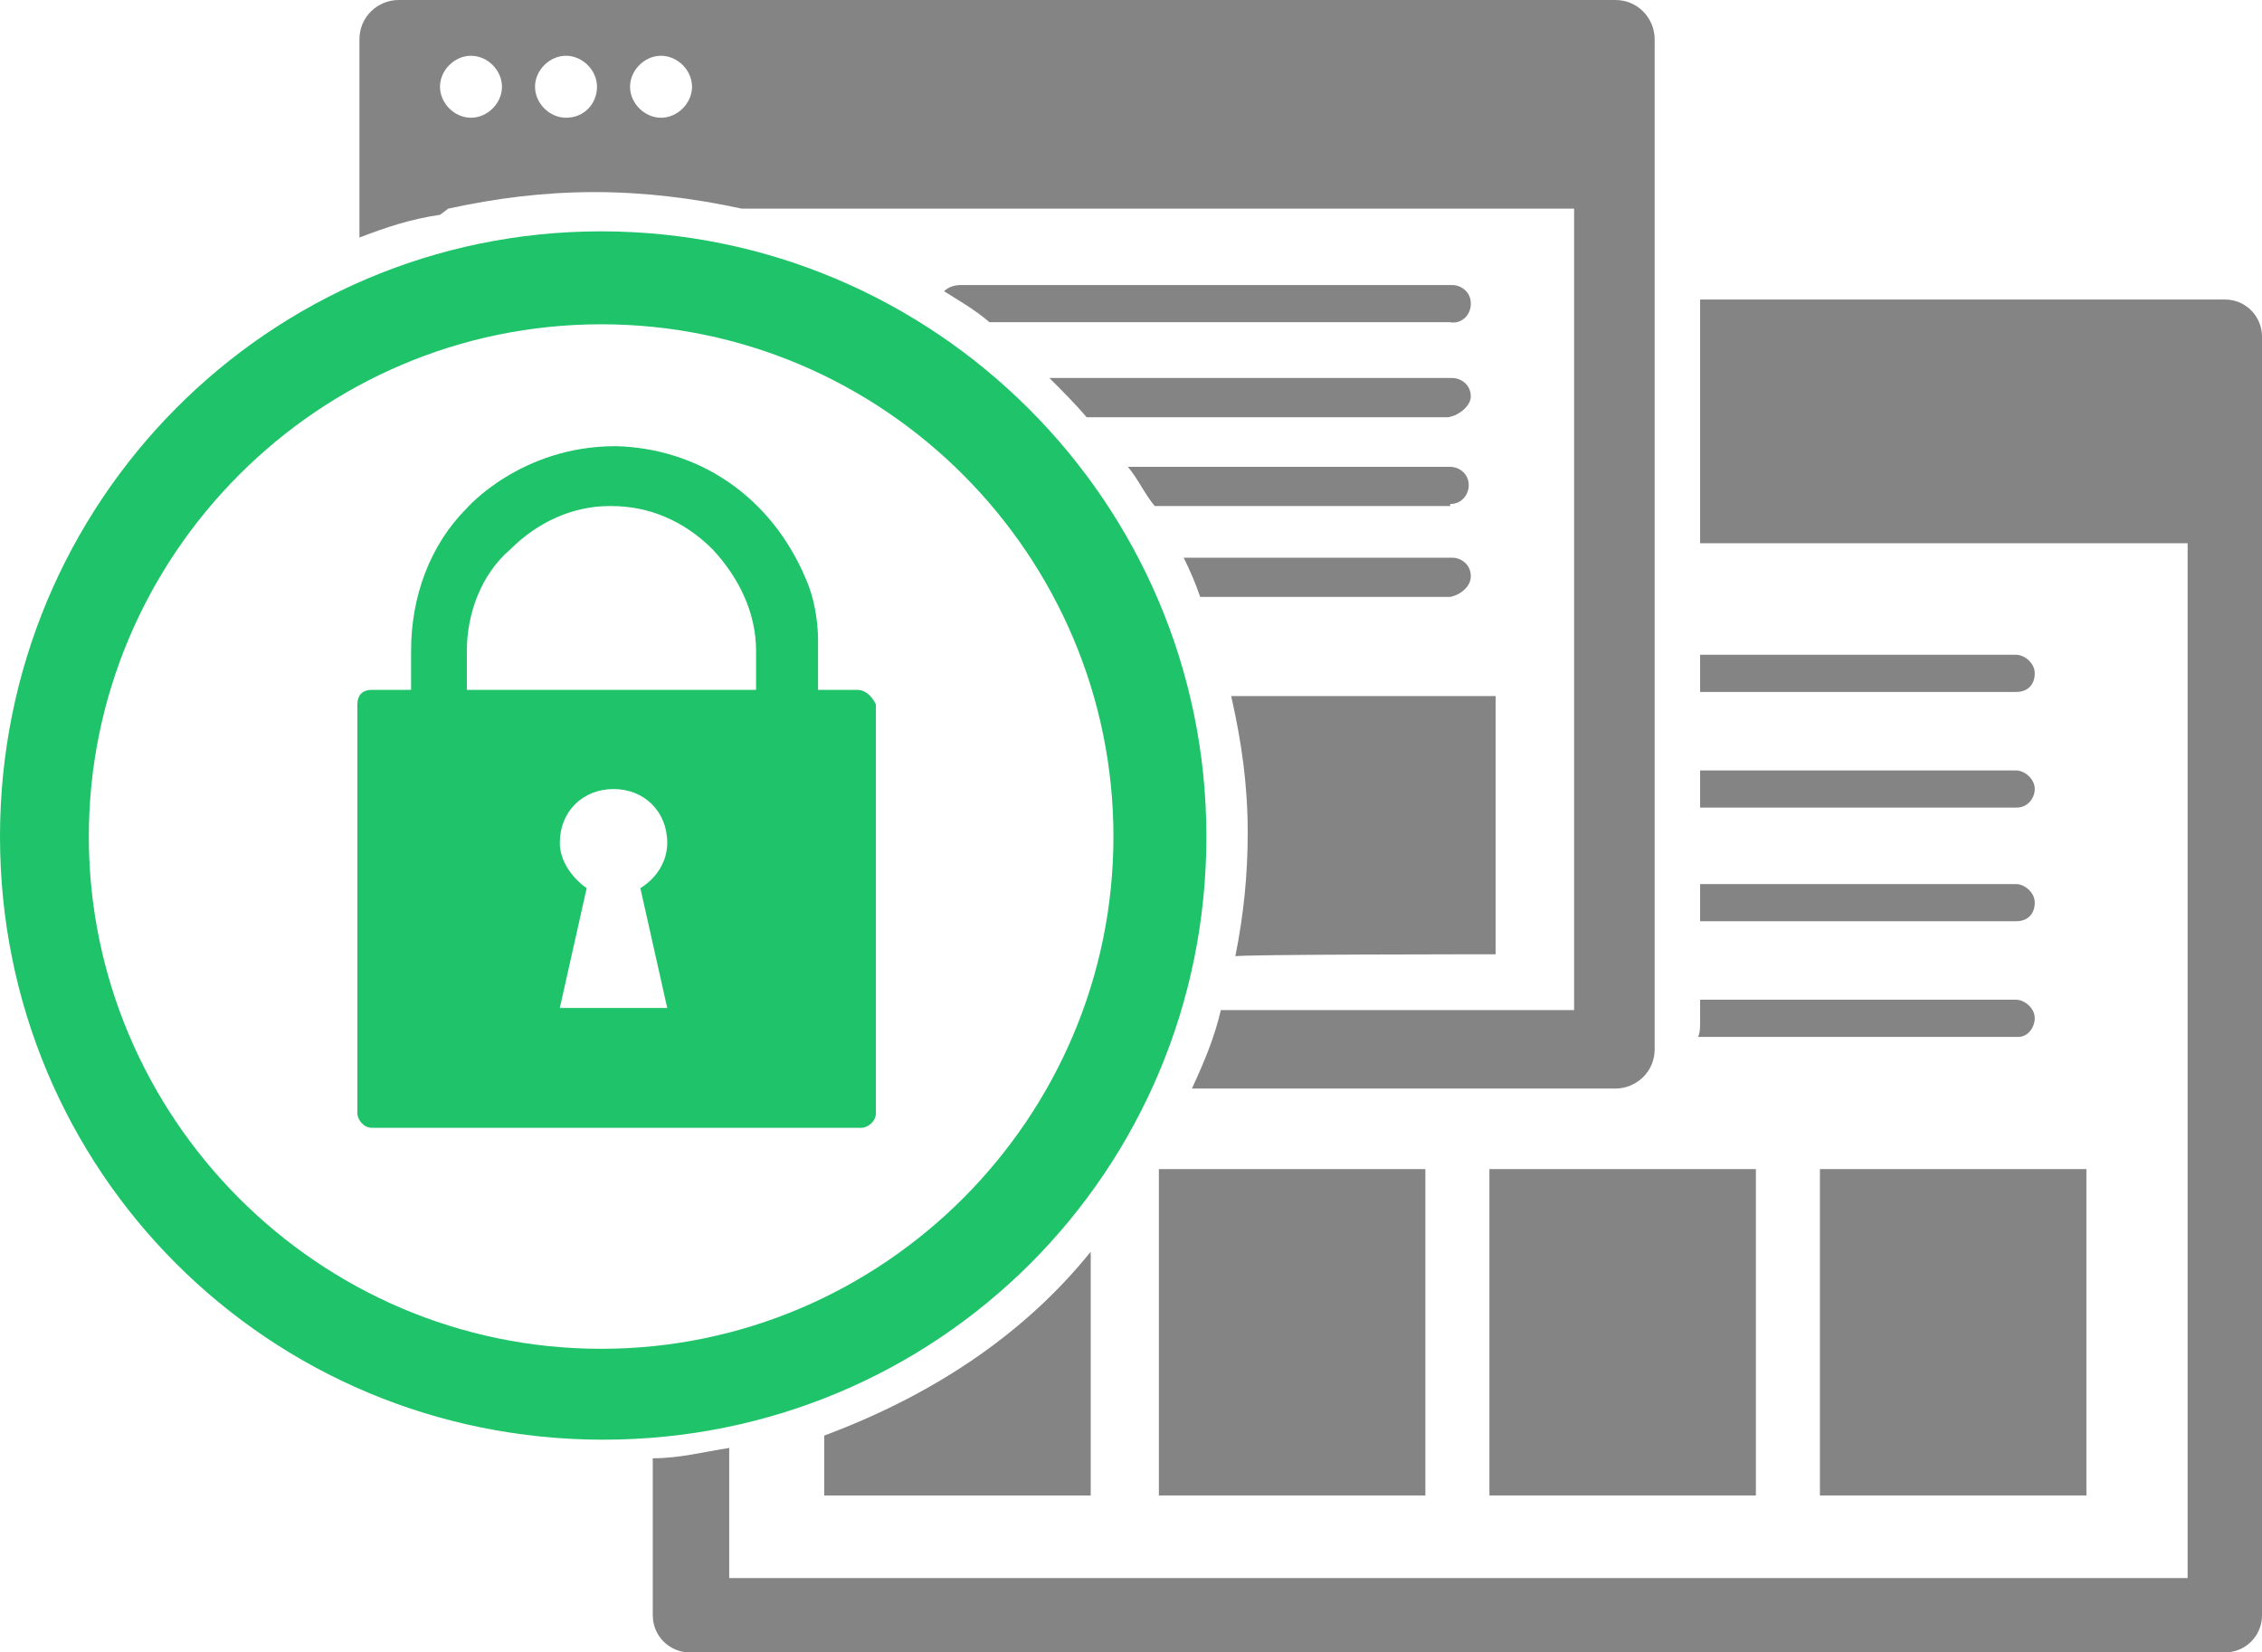 <?xml version="1.0" encoding="utf-8"?>
<!-- Generator: Adobe Illustrator 23.0.1, SVG Export Plug-In . SVG Version: 6.00 Build 0)  -->
<svg version="1.1" id="Layer_1" xmlns="http://www.w3.org/2000/svg" xmlns:xlink="http://www.w3.org/1999/xlink" x="0px" y="0px"
	 width="109.5px" height="80px" viewBox="0 0 109.5 80" style="enable-background:new 0 0 109.5 80;" xml:space="preserve">
<style type="text/css">
	.st0{fill:#848484;}
	.st1{fill:#1FC369;}
</style>
<path class="st0" d="M39.9,72.4h12.9V60.6c-3.3,4.1-7.8,7-12.9,8.9V72.4z"/>
<path class="st0" d="M98.5,43.7c0-0.5-0.5-0.9-0.9-0.9H82.3v1.8h15.3C98.2,44.6,98.5,44.2,98.5,43.7"/>
<rect x="72.1" y="56.6" class="st0" width="12.9" height="15.8"/>
<path class="st0" d="M98.5,32.6c0-0.5-0.5-0.9-0.9-0.9H82.3v1.8h15.3C98.2,33.5,98.5,33.1,98.5,32.6"/>
<rect x="88.1" y="56.6" class="st0" width="12.9" height="15.8"/>
<path class="st0" d="M107.7,14.5H82.3v11.8h23.6v50.1H35.3v-6.3c-1.3,0.2-2.4,0.5-3.7,0.5v7.6c0,1,0.8,1.8,1.8,1.8h74.3
	c1,0,1.8-0.8,1.8-1.8V16.3C109.5,15.3,108.7,14.5,107.7,14.5"/>
<path class="st0" d="M98.5,38.2c0-0.5-0.5-0.9-0.9-0.9H82.3v1.8h15.3C98.2,39.1,98.5,38.6,98.5,38.2"/>
<path class="st0" d="M98.5,49.3c0-0.5-0.5-0.9-0.9-0.9H82.3v1.1c0,0.2,0,0.5-0.1,0.7h15.5C98.2,50.2,98.5,49.7,98.5,49.3"/>
<path class="st0" d="M71.2,14.7c0-0.6-0.5-0.9-0.9-0.9H46.5c-0.3,0-0.6,0.1-0.8,0.3c0.8,0.5,1.5,0.9,2.2,1.5h22.3
	C70.7,15.7,71.2,15.3,71.2,14.7"/>
<path class="st0" d="M72.4,46.2V33.7H59.6c0.5,2.2,0.8,4.3,0.8,6.6c0,2.1-0.2,4-0.6,6C59.7,46.2,72.4,46.2,72.4,46.2z"/>
<path class="st0" d="M71.2,19.2c0-0.6-0.5-0.9-0.9-0.9H50.8c0.6,0.6,1.3,1.3,1.8,1.9h17.5C70.7,20.1,71.2,19.6,71.2,19.2"/>
<rect x="56.1" y="56.6" class="st0" width="12.9" height="15.8"/>
<path class="st0" d="M70.2,24.4c0.6,0,0.9-0.5,0.9-0.9c0-0.6-0.5-0.9-0.9-0.9H54.6c0.5,0.6,0.8,1.3,1.3,1.9h14.3V24.4z"/>
<path class="st0" d="M21.7,10.1c2.3-0.5,4.6-0.8,7.1-0.8c2.4,0,4.8,0.3,7.1,0.8h40.3v38.8H59.1c-0.3,1.3-0.8,2.5-1.4,3.8h20.5
	c1,0,1.9-0.8,1.9-1.9V1.9c0-1-0.8-1.9-1.9-1.9H19.3c-1,0-1.9,0.8-1.9,1.9v9.6c1.3-0.5,2.5-0.9,3.9-1.1 M22.8,5.7
	c-0.8,0-1.5-0.7-1.5-1.5s0.7-1.5,1.5-1.5s1.5,0.7,1.5,1.5S23.6,5.7,22.8,5.7z M27.4,5.7c-0.8,0-1.5-0.7-1.5-1.5s0.7-1.5,1.5-1.5
	c0.8,0,1.5,0.7,1.5,1.5S28.3,5.7,27.4,5.7z M32,5.7c-0.8,0-1.5-0.7-1.5-1.5s0.7-1.5,1.5-1.5s1.5,0.7,1.5,1.5S32.8,5.7,32,5.7z"/>
<path class="st0" d="M71.2,27.9c0-0.6-0.5-0.9-0.9-0.9h-13c0.3,0.6,0.6,1.3,0.8,1.9h12.1C70.7,28.8,71.2,28.4,71.2,27.9"/>
<path class="st1" d="M29.1,11.2C13,11.2,0,24.3,0,40.5s13,29.2,29.2,29.2s29.2-13,29.2-29.2S45.2,11.2,29.1,11.2z M29.1,65.3
	c-13.7,0-24.8-11.2-24.8-24.8s11.1-24.8,24.8-24.8s24.8,11.2,24.8,24.8S42.8,65.3,29.1,65.3z"/>
<path class="st1" d="M41.5,33.4h-1.9V31c0-1-0.2-2.1-0.6-3c-1.7-4-5.2-6.3-9.2-6.4c-4.6,0-7.2,3-7.2,3c-1.8,1.8-2.7,4.3-2.7,6.9v1.9
	H18c-0.5,0-0.7,0.3-0.7,0.7v19.8c0,0.3,0.3,0.7,0.7,0.7h23.7c0.3,0,0.7-0.3,0.7-0.7V34.1C42.2,33.7,41.9,33.4,41.5,33.4z M32.3,48.8
	h-5.2l1.3-5.8c-0.7-0.5-1.3-1.3-1.3-2.2c0-1.5,1.1-2.6,2.6-2.6s2.6,1.1,2.6,2.6c0,0.9-0.5,1.7-1.3,2.2L32.3,48.8z M36.6,33.4h-14
	v-1.9c0-1.8,0.7-3.7,2.1-4.9c1.3-1.3,3-2.1,4.8-2.1h0.1l0,0c1.8,0,3.5,0.7,4.9,2.1c1.3,1.4,2.1,3.1,2.1,4.9V33.4z"/>
</svg>
